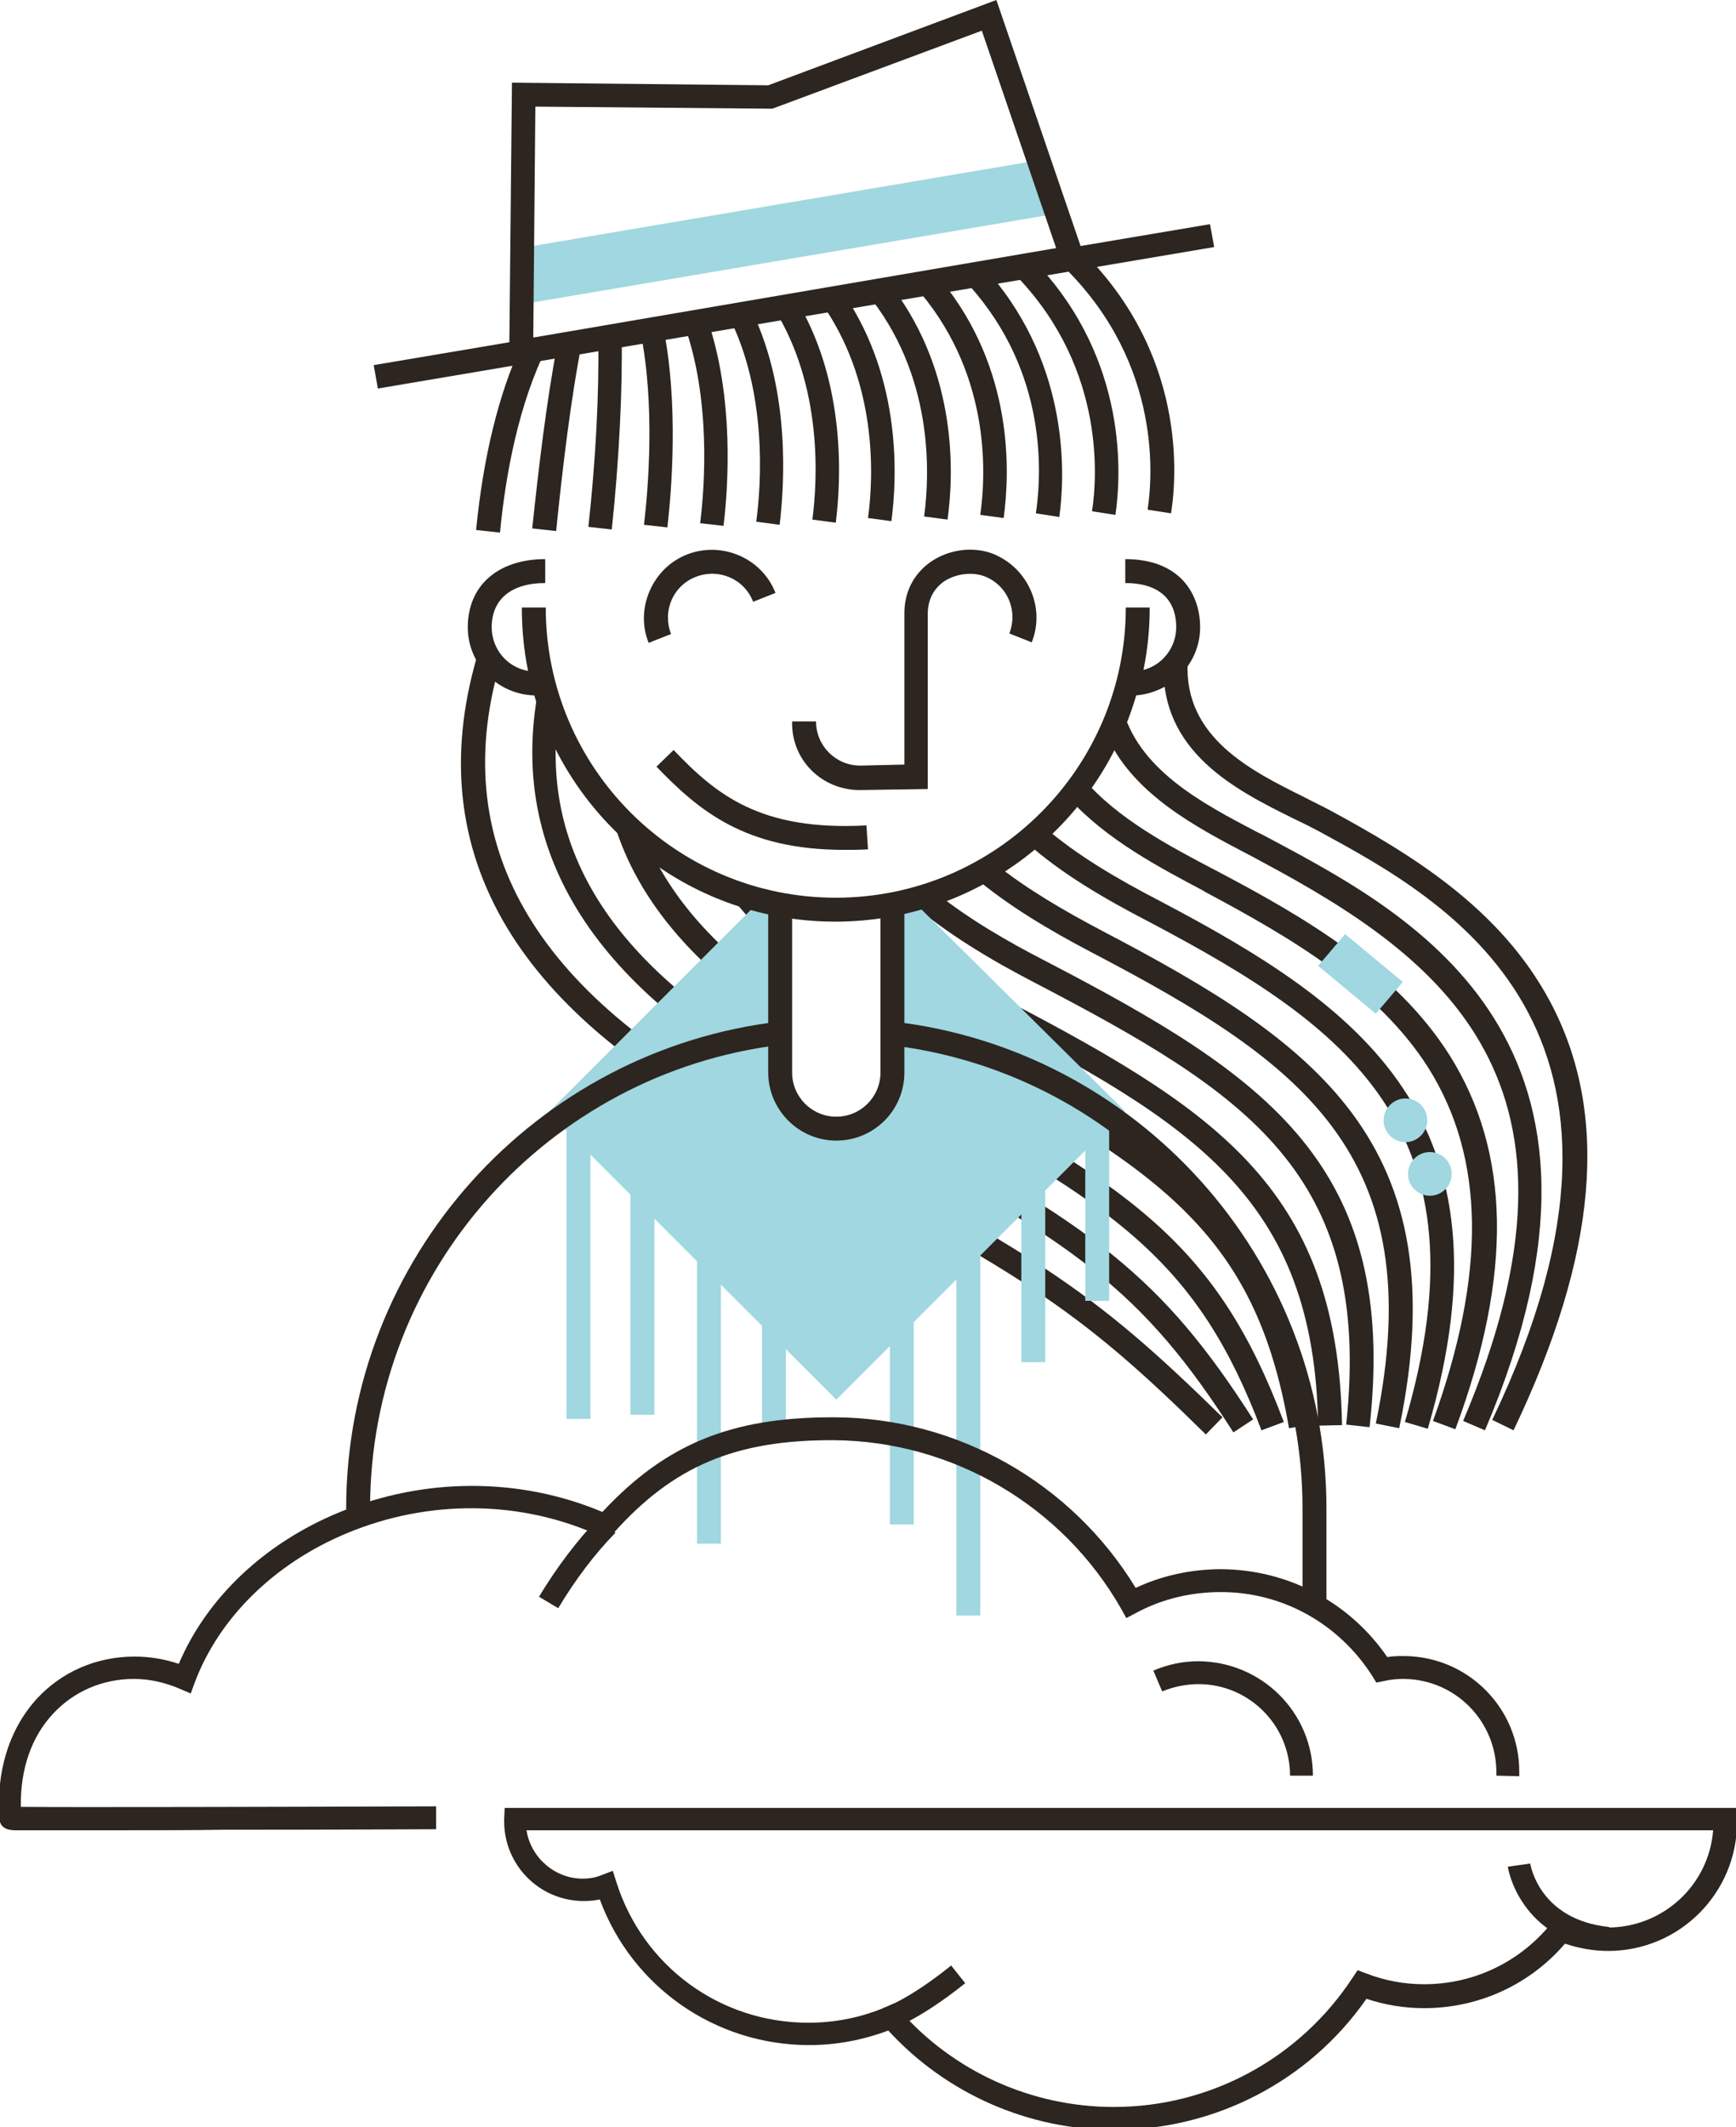 <svg xmlns="http://www.w3.org/2000/svg" xmlns:xlink="http://www.w3.org/1999/xlink" id="Capa_1" x="0px" y="0px" viewBox="0 0 334 409" style="enable-background:new 0 0 334 409;" xml:space="preserve"><style type="text/css">	.st0{fill:#2C2520;}	.st1{fill:#A0D7E0;}</style><g>	<g>		<path class="st0" d="M168.7,213.7c-1.2,1.3-2.8,2.3-4.5,2.8c42.7,22.2,55.7,31.7,73.1,58.9l3.8-2.5   C223.5,245.4,210.3,235.5,168.7,213.7z"></path>		<path class="st0" d="M96.6,126.2l-4.4-1.4c-11.7,37.9,5.8,69.2,52.2,92.9c52.2,26.8,62.9,33.8,87.6,58.1l3.2-3.3   c-25.2-24.7-36-31.8-88.8-58.9C102.4,191.1,85.6,161.7,96.6,126.2z"></path>		<path class="st0" d="M171.7,203.9v2.4c0,0.9-0.1,1.8-0.3,2.6c43.5,22.6,59.1,33.8,71.3,66.1l4.3-1.6   C234.1,239.1,217.7,227.7,171.7,203.9z"></path>		<path class="st0" d="M150.1,182.4v-6.1c-1-1-2-2-2.9-3c-2.6-0.6-5.2-1.5-7.7-2.4C142.4,174.8,145.9,178.7,150.1,182.4z"></path>		<path class="st0" d="M179.3,196.4c-2.7-1.4-5.2-2.8-7.6-4.2v5.3c1.8,1,3.6,2,5.5,3c46.2,23.9,64.3,36.5,70.8,74.1l4.5-0.8   C245.4,232.2,223.7,219.3,179.3,196.4z"></path>		<path class="st0" d="M150.6,209.4c-0.3-1-0.5-2.1-0.5-3.2v-2.3c-31.3-17.9-45.5-39.2-42.9-64.8c-1.3-3-2.3-6.2-3-9.5   C96.8,161.6,112.4,188.4,150.6,209.4z"></path>		<path class="st0" d="M150.1,196.7v-5.6c-12.5-8.9-21-18.5-25.6-29.1c-2.6-2.1-5-4.4-7.2-6.9C121,170.8,131.8,184.5,150.1,196.7z"></path>		<path class="st0" d="M245,161.6c-1-0.5-2-1.1-3.1-1.6c-10.5-5.5-23.2-12.1-26.1-24.4c-0.8,2.2-1.6,4.4-2.6,6.4   c5.2,10.9,17.1,17.1,26.6,22.1c1,0.5,2.1,1.1,3,1.6c34.8,18.6,66.5,42.3,38.7,107.5l4.2,1.8C317.5,200.4,272.1,176.1,245,161.6z"></path>		<path class="st0" d="M223.1,173.2c-8.1-4.2-16-8.8-22.3-14.3c-1.1,1-2.2,2.1-3.4,3c6.8,6.1,15.3,11,23.6,15.3   c38.1,20.1,65.9,39.9,49.3,96.2l4.4,1.3C292.2,215.2,261.7,193.5,223.1,173.2z"></path>		<path class="st0" d="M278.9,202.9c-10.3-16.3-27.8-26.5-44.9-35.5l-0.2-0.1c-8.8-4.6-18.8-9.9-25.3-17.5c-0.9,1.3-1.8,2.5-2.8,3.7   c7.1,7.9,17.4,13.3,25.9,17.8l0.1,0.1c16.5,8.8,33.4,18.6,43.1,33.9c10.9,17.3,11.2,39.5,0.9,67.9l4.3,1.6   C291.1,245,290.6,221.5,278.9,202.9z"></path>		<path class="st0" d="M298.3,192.7c-9.6-18.1-26.9-28.5-42.4-36.9c-1.5-0.8-3.2-1.6-4.9-2.5c-10.3-5.1-23.2-11.5-22.5-25.9   l-4.6-0.2c-0.9,17.4,14.1,24.8,25,30.2c1.7,0.8,3.3,1.6,4.8,2.4C278,173,323.3,197.4,287.1,273l4.1,2   C307.4,241.1,309.7,214.2,298.3,192.7z"></path>		<path class="st0" d="M201.2,184.8c-7.4-3.8-14.8-8.1-21.2-13.2c-1.7,0.6-3.4,1.1-5.2,1.6c7.3,6.3,15.9,11.4,24.2,15.7   c40.6,21.2,65.2,36.6,60,85l4.5,0.5C269.1,224,243.7,206.9,201.2,184.8z"></path>		<path class="st0" d="M212.1,179c-7.4-3.9-14.6-8.1-20.6-12.9c-1.4,0.9-2.8,1.6-4.2,2.4c6.7,5.7,14.7,10.4,22.7,14.6   c40.1,21,65.5,38.7,54.7,90.6l4.5,0.9C280.7,219.6,252.8,200.3,212.1,179z"></path>		<path class="st0" d="M190.3,190.6c-7.1-3.7-13.3-7.4-18.6-11.3v5.6c5.5,3.7,11.1,6.9,16.5,9.7c41.3,21.4,64.7,35.7,65.4,79.5   l4.6-0.1C257.4,227.7,233.1,212.8,190.3,190.6z"></path>	</g>	<polygon class="st1" points="269.9,188.8 264.7,194.9 253.6,185.7 258.8,179.6  "></polygon>	<path class="st1" d="M274.6,215.4c0,2.3-1.9,4.2-4.2,4.2c-2.3,0-4.2-1.9-4.2-4.2c0-2.3,1.9-4.2,4.2-4.2  C272.8,211.2,274.6,213.1,274.6,215.4z"></path>	<circle class="st1" cx="275.1" cy="225.7" r="4.2"></circle>	<path class="st1" d="M174.2,171.8l-8.5,2l6.1,0.1v32.4c0,6-4.8,10.8-10.8,10.8c-6,0-10.8-4.8-10.8-10.8v-32.8l4.6,0.1l-7.4-1.6  l-41.9,41.9l3.5,3.5v55.4h4.6v-50.8l7.7,7.7c0,16.7,0,41.6,0,42.3l4.6,0c0-2.7,0-16.8,0-37.7l8.2,8.2v54.3h4.6V247l7.9,7.9v20.9  h4.6v-16.4l9.7,9.7l10.3-10.3v34.3h4.6v-38.9l8.2-8.2v64.6h4.6v-69.2l7.9-7.9v28.4h4.6v-33l7.7-7.7v28.9h4.6v-33.5l3-3L174.2,171.8  z"></path>	<path class="st0" d="M160.9,219.3c-7.2,0-13.1-5.9-13.1-13.1v-32.8h4.6v32.8c0,4.7,3.8,8.5,8.5,8.5c4.7,0,8.5-3.8,8.5-8.5v-32.4  h4.6v32.4C174,213.5,168.1,219.3,160.9,219.3z"></path>	<path class="st0" d="M230.9,120.6c0-6.3-3.8-13.1-14.4-13.1v4.6c6.3,0,9.8,3,9.8,8.5c0,3.9-2.7,7.3-6.3,8.2c0.8-3.9,1.2-7.9,1.2-12  h-4.6c0,30.8-25,55.8-55.8,55.8c-30.8,0-55.8-25-55.8-55.8h-4.6c0,4.2,0.4,8.3,1.2,12.2c-4-0.7-7-4.2-7-8.4c0-5.4,3.8-8.5,10.3-8.5  v-4.6c-9.1,0-14.9,5.1-14.9,13.1c0,7.1,5.7,12.9,12.8,13.1c7.3,25.1,30.5,43.5,57.9,43.5c27.4,0,50.6-18.4,57.9-43.5  C225.5,133.1,230.9,127.5,230.9,120.6z"></path>	<path class="st0" d="M129.6,144.2l-3.3,3.2c8.1,8.4,17,16,36.1,16c1.5,0,3,0,4.6-0.1l-0.3-4.6C146.3,159.8,137.8,152.8,129.6,144.2  z"></path>	<path class="st0" d="M165.4,151.9l13.1-0.2V118c0-3.3,1.7-5.2,3.1-6.2c2.3-1.5,5.4-1.9,7.8-1c2.1,0.8,3.8,2.4,4.7,4.5  c0.9,2.1,0.9,4.4,0.1,6.5l4.3,1.7c1.3-3.3,1.2-6.8-0.2-10c-1.4-3.2-4-5.7-7.2-7c-3.8-1.5-8.5-0.9-12,1.5c-3.3,2.3-5.1,5.8-5.1,9.9  v29.1l-8.5,0.2c-4.7,0-8.5-3.8-8.5-8.5h-4.6C152.2,146.1,158.1,151.9,165.4,151.9z"></path>	<path class="st0" d="M129.1,121.9c-0.8-2.1-0.8-4.4,0.1-6.5c0.9-2.1,2.6-3.7,4.7-4.5c4.4-1.7,9.3,0.4,11,4.8l4.3-1.7  c-2.6-6.7-10.3-10-17-7.4c-3.3,1.3-5.8,3.8-7.2,7c-1.4,3.2-1.5,6.8-0.2,10L129.1,121.9z"></path>	<g>		<path class="st0" d="M123.2,63.7c2.9,14.1,1.5,30.5,0.7,37.2l4.5,0.5c0.8-6.9,2.2-23.8-0.8-38.5L123.2,63.7z"></path>		<path class="st0" d="M140.2,60.8c7.4,14.6,6.3,32.1,5.3,39.5l4.5,0.6c0.9-7.6,2.1-25.4-5.2-40.8L140.2,60.8z"></path>		<path class="st0" d="M107.2,66.4c-2.1,11-3.6,23.9-4.8,35.2l4.6,0.5c1.2-11.8,2.8-25.4,5-36.5L107.2,66.4z"></path>		<path class="st0" d="M100.3,67.6l0-1.3c-4.3,9.4-7.3,21.3-8.7,35.6l4.6,0.5c1.1-11.6,3.7-24.9,9-35.6L100.3,67.6z"></path>		<path class="st0" d="M115.1,65.1c0.2,10.3-0.5,23.6-1.9,36.2l4.5,0.5c1.4-13.1,2.1-26.9,1.9-37.5L115.1,65.1z"></path>		<path class="st0" d="M148.9,59.3c9.4,15,8.4,33,7.4,40.6l4.5,0.6c1-7.9,2-26.2-7.1-42L148.9,59.3z"></path>		<path class="st0" d="M131.6,62.3c5.2,14.3,4,31.3,3.1,38.3l4.5,0.5c0.9-7.3,2.1-24.6-3.1-39.7L131.6,62.3z"></path>		<path class="st0" d="M194.1,51.6c18.4,17.8,17.1,39.6,16,46.7l4.5,0.7c1.1-7.4,2.5-29.5-15.1-48.3L194.1,51.6z"></path>		<path class="st0" d="M204.7,45.1l1.5,4.4l-2.9,0.5c19.9,18.4,18.6,40.7,17.5,48l4.5,0.7C226.6,90.6,228.1,65.2,204.7,45.1z"></path>		<path class="st0" d="M157.7,57.8c11.2,15.4,10.4,33.9,9.3,41.8l4.5,0.6c1.1-8.2,2-27-8.9-43.3L157.7,57.8z"></path>		<path class="st0" d="M184.9,53.2c16.3,16.7,15.7,36.7,14.4,45.5l4.5,0.7c1-7.1,2.4-28.6-13.6-47L184.9,53.2z"></path>		<path class="st0" d="M166.7,56.3c13,15.8,12.2,34.8,11.1,43l4.5,0.6c1.2-8.5,2-27.8-10.5-44.5L166.7,56.3z"></path>		<path class="st0" d="M175.8,54.8c14.7,16.3,14,35.8,12.8,44.2l4.5,0.6c1.2-8.8,2-28.6-12.1-45.8L175.8,54.8z"></path>	</g>	<rect x="99" y="39.2" transform="matrix(0.986 -0.167 0.167 0.986 -5.305 25.795)" class="st1" width="104.2" height="10.7"></rect>	<path class="st0" d="M232.8,43.1l-24.9,4.2L191.7,0l-43.9,16.4l-49.3-0.5L98,65.8l-26.1,4.4l0.8,4.5l160.9-27.2L232.8,43.1z   M103,20.5l45.6,0.4l40.3-15l14.3,41.8L102.6,64.9L103,20.5z"></path>	<path class="st0" d="M23.4,351.9c-3,0-5.9,0-8.5,0c-3.8,0-7.1,0-9.3,0c-1.1,0-2,0-2.6,0c-0.9,0-2.9-0.1-3.1-2.1  c-0.7-9.2,1.9-17.4,7.2-23.2c4.8-5.2,11.5-8.1,18.8-8.1c0,0,0,0,0,0c2.9,0,5.8,0.5,8.5,1.4c5.4-12.7,16.5-23.2,30.8-29.1  c16.4-6.8,34.8-6.8,50.7-0.1c12.1-13,24.7-18.2,44.2-18.2c0.2,0,0.4,0,0.5,0c23.6,0.1,45.6,12.6,57.9,32.8  c5.1-2.4,10.8-3.6,16.5-3.6c12.9,0.1,24.7,6.4,31.9,16.9c1.1-0.2,2.2-0.2,3.3-0.2c12.3,0.1,22.2,10.1,22.1,22.4c0,0.2,0,0.3,0,0.5  l0,0.2l-4.4-0.1c0-0.1,0-0.2,0-0.4c0-0.1,0-0.1,0-0.2c0-9.9-7.9-17.9-17.8-18c-1.3,0-2.5,0.1-3.8,0.4l-1.5,0.3l-0.8-1.3  c-6.4-10-17.2-16.1-29.1-16.1c-5.7,0-11.3,1.3-16.3,4l-1.9,1l-1-1.8c-11.3-19.8-32.4-32.2-55.2-32.4c-18.9-0.1-30.9,4.9-42.5,17.9  l-1.1,1.2l-1.5-0.7c-15.1-6.9-32.9-7.1-48.7-0.5c-13.9,5.8-24.5,16.2-29.2,28.6l-0.8,2.2l-2.1-0.9c-2.8-1.2-5.8-1.9-8.8-1.9  c0,0,0,0,0,0c-6.1,0-11.6,2.4-15.6,6.7c-4.2,4.5-6.3,10.7-6.2,17.9c9.4,0.1,51.3,0,79.9-0.1l0,4.4c0,0-20.5,0.1-41,0.1  C36.3,351.9,29.4,351.9,23.4,351.9z"></path>	<path class="st0" d="M107.4,309.2l-3.7-2.2c3.5-5.8,7.4-10.9,11.6-15.3l3.1,3C114.4,298.8,110.7,303.7,107.4,309.2z"></path>	<path class="st0" d="M214.4,409.5c-16.5,0-32.3-6.9-43.5-19.1c-4.8,1.8-9.9,2.8-15.2,2.8c-18.1,0-34.1-11.2-40.3-28  c-1,0.2-2,0.3-3.1,0.3c-8.5,0-15.3-6.9-15.3-15.3c0-0.1,0-0.3,0-0.4l0-0.1l0.1-2.1l237.1,0l0,2.3c0,0.1,0,0.3,0,0.4  c0,13.7-11.1,24.8-24.8,24.8c-2.8,0-5.6-0.5-8.3-1.4c-6.8,7.9-16.6,12.4-27.1,12.4c-3.8,0-7.5-0.6-11.1-1.8  C251.9,400.1,233.8,409.5,214.4,409.5z M172,385.2l1,1.2c10.4,11.9,25.5,18.7,41.3,18.7c18.5,0,35.7-9.3,45.9-24.8l1-1.5l1.6,0.6  c3.6,1.4,7.3,2.1,11.2,2.1c9.7,0,18.7-4.4,24.7-12l1-1.3l1.5,0.7c2.6,1.1,5.3,1.7,8.1,1.7c10.7,0,19.5-8.2,20.3-18.7l-228.3,0  c0.8,5.2,5.4,9.3,10.8,9.3c1.3,0,2.5-0.2,3.7-0.7l2.1-0.8l0.7,2.2c5.1,16.1,19.9,27,36.9,27c5.2,0,10.2-1,14.9-3L172,385.2z"></path>	<path class="st0" d="M171.1,390.3l-1.2-4.2l0.6,2.1l-0.6-2.1c0,0,4.8-1.5,13.1-8.2l2.7,3.4C176.6,388.6,171.3,390.2,171.1,390.3z"></path>	<path class="st0" d="M309.2,374.9c-16.9-1.8-19.1-15.8-19.1-16l4.3-0.6l-2.2,0.3l2.2-0.3c0.1,0.4,1.8,10.8,15.2,12.2L309.2,374.9z"></path>	<path class="st0" d="M252.6,341.4h-4.4c0-9.7-7.9-17.6-17.6-17.6c-2.4,0-4.8,0.5-7,1.4l-1.7-4c2.8-1.2,5.7-1.8,8.7-1.8  C242.8,319.5,252.6,329.3,252.6,341.4z"></path>	<g>		<path class="st0" d="M150.1,196.4c-46.9,5.4-83.5,45.3-83.5,93.7v0.1h4.6V290c0-45.8,34.5-83.7,78.9-89.1V196.4z"></path>		<path class="st0" d="M171.7,196.4v4.6c44.4,5.4,78.9,43.3,78.9,89.1v0.1v16.1l4.6,1.8v-18V290   C255.2,241.7,218.6,201.7,171.7,196.4z"></path>	</g></g></svg>
